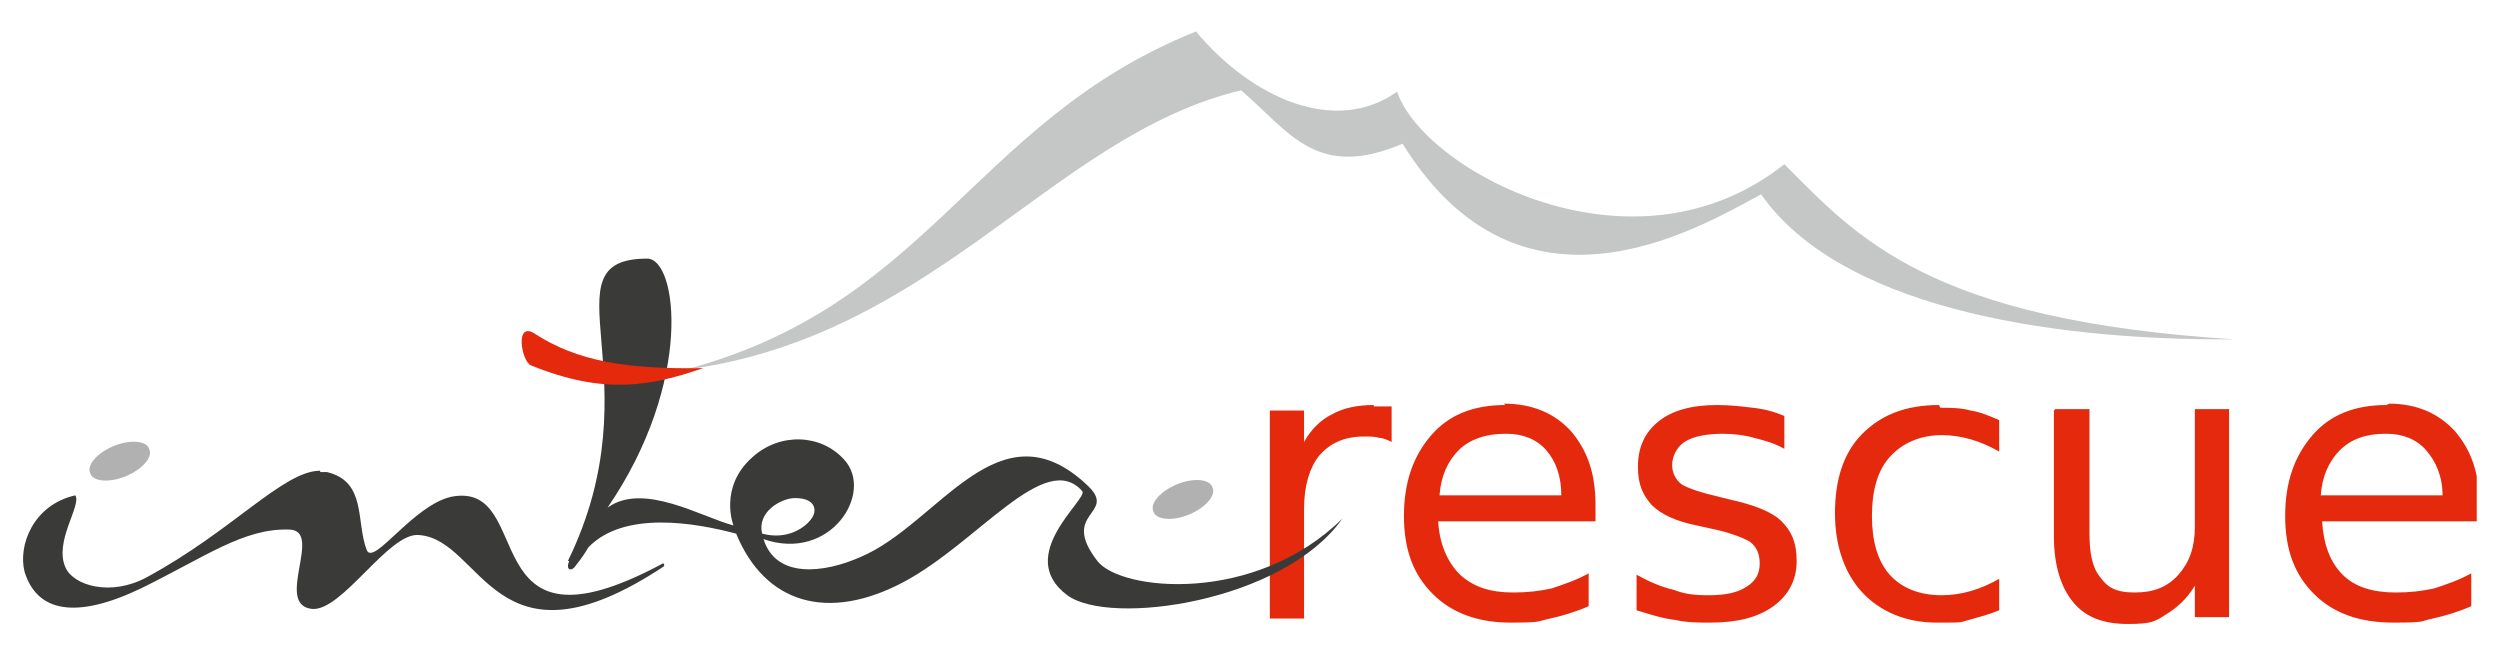 <?xml version="1.0" encoding="UTF-8"?>
<svg xmlns="http://www.w3.org/2000/svg" viewBox="0 0 182.7 47.5" width="182.7" height="47.5">
  <defs>
    <clipPath id="clippath">
      <path style="fill:none" d="M1.3 2.3H181v47.2H1.3z"></path>
    </clipPath>
    <style>.cls-2{fill:#e4290d}.cls-2,.cls-3,.cls-5{fill-rule:evenodd}.cls-3{fill:#b1b1b2}.cls-5{fill:#3a3a39}</style>
  </defs>
  <g id="Ebene_1">
    <g style="clip-path:url(#clippath)" id="Hintergrund">
      <g id="Kopie_von_Gruppe4">
        <path id="_path4098" d="M48.5 27.4C67.9 23 70.7 9 87.4 2.3c4.1 4.9 10.2 7.6 14.7 4.4 1.9 5.7 17.2 14.1 28.3 5.3 5.3 5.3 10.5 11.4 32.9 12.8-14.4.1-29-2.6-34.6-10.6-4.8 2.6-17.6 10.2-26.2-3.7-6.3 2.7-8.3-.9-11.8-3.9C76.5 10 68 25.4 48.5 27.2Z" style="fill:#c5c6c6;fill-rule:evenodd"></path>
        <path id="_path4100" class="cls-2" d="M100.4 29.6c-1.2 0-2.2.2-3.1.7-.8.4-1.5 1.1-2 2V30h-2.5v15.2h2.5v-8c0-1.7.4-3 1.1-3.9.8-.9 1.8-1.4 3.3-1.4.4 0 .8 0 1.1.1.3 0 .7.2.9.3v-2.6H100.4Zm9.6 0c-2.3 0-4.1.7-5.4 2.2-1.3 1.5-2 3.4-2 5.9s.7 4.3 2.1 5.7c1.4 1.4 3.3 2.1 5.7 2.1s1.9-.1 2.9-.3c.9-.2 1.9-.5 2.8-.9v-2.4c-.9.5-1.8.8-2.7 1.1-.9.2-1.8.3-2.8.3-1.7 0-2.9-.4-3.9-1.3-.9-.9-1.5-2.2-1.6-3.9h11.5v-1.2c0-2.3-.6-4-1.8-5.4-1.2-1.3-2.8-2-4.9-2Zm15.5 0c-1.9 0-3.3.4-4.3 1.2-1 .8-1.5 1.9-1.5 3.3s.4 2.1 1 2.8c.7.7 1.8 1.2 3.3 1.5l.9.2c1.5.3 2.5.7 3 1 .5.4.7.9.7 1.6 0 .7-.3 1.3-1 1.7-.6.4-1.5.6-2.7.6s-1.8-.1-2.6-.4c-.9-.2-1.8-.6-2.7-1.1v2.6c1 .3 1.9.6 2.8.7.9.2 1.7.2 2.6.2 2 0 3.5-.4 4.6-1.2 1.1-.8 1.7-1.9 1.7-3.3s-.4-2.2-1.1-2.9c-.7-.7-2-1.2-3.8-1.6l-.8-.2c-1.3-.3-2.2-.6-2.7-.9-.4-.3-.7-.8-.7-1.4s.3-1.3.9-1.7c.6-.4 1.6-.6 2.8-.6.8 0 1.6.1 2.3.3.8.2 1.5.4 2.2.8v-2.4c-.7-.3-1.4-.5-2.3-.6-.8-.1-1.7-.2-2.6-.2Zm16.2 0c-2.4 0-4.2.7-5.6 2.1-1.4 1.4-2 3.4-2 5.8s.7 4.4 2 5.8c1.3 1.4 3.2 2.2 5.4 2.2s1.6 0 2.4-.2c.7-.2 1.5-.4 2.2-.7v-2.3c-.7.4-1.4.7-2.1.9-.7.2-1.4.3-2.1.3-1.6 0-2.9-.5-3.8-1.5-.9-1-1.3-2.5-1.3-4.3s.4-3.3 1.3-4.3 2.2-1.6 3.8-1.6c.7 0 1.4.1 2.1.3.7.2 1.4.5 2.1.9v-2.3c-.7-.3-1.4-.6-2.1-.7-.7-.2-1.5-.2-2.2-.2Zm32.7 0c-2.3 0-4.1.7-5.4 2.2-1.3 1.5-2 3.4-2 5.9s.7 4.3 2.1 5.7c1.4 1.4 3.3 2.1 5.8 2.1s1.9-.1 2.9-.3c.9-.2 1.9-.5 2.8-.9v-2.4c-.9.5-1.8.8-2.7 1.1-.9.2-1.8.3-2.8.3-1.7 0-3-.4-3.9-1.3-.9-.9-1.4-2.2-1.5-3.9h11.5v-1.2c0-2.3-.6-4-1.8-5.4-1.2-1.3-2.8-2-4.8-2Zm-24.3.4v9.2c0 2.1.5 3.7 1.4 4.8.9 1.1 2.2 1.6 4 1.6s2-.2 2.8-.7c.8-.5 1.5-1.1 2.1-2.1v2.3h2.5V29.9h-2.5v8.6c0 1.5-.4 2.6-1.2 3.5-.8.9-1.8 1.3-3.2 1.3s-2-.4-2.5-1.1c-.6-.7-.8-1.8-.8-3.2v-9.1h-2.5Zm-40 1.7c1.2 0 2.2.4 2.9 1.2.7.8 1.1 1.9 1.1 3.3h-8.9c.1-1.4.6-2.5 1.4-3.3.8-.8 2-1.2 3.4-1.2Zm64.3 0c1.2 0 2.2.4 2.9 1.2.7.8 1.2 1.9 1.2 3.3h-8.9c.1-1.4.6-2.5 1.4-3.3.8-.8 1.9-1.2 3.3-1.2Z"></path>
        <path id="_path4102" class="cls-3" d="M88.6 35.6c.3.6-.5 1.5-1.7 2s-2.4.4-2.6-.2c-.3-.6.5-1.5 1.7-2s2.4-.4 2.6.2Z"></path>
        <path id="_path4104" class="cls-5" d="M23.4 34.4c-2.7 0-6.4 4.4-12.7 7.8-2.6 1.4-5.3.6-5.9-.7-.9-1.9 1.2-4.6.7-5.3-3.1.7-4.2 3.7-3.7 5.6.9 2.9 3.7 3.5 8.5 1.2 4.7-2.3 7.5-4.4 10.8-4.3 2.6 0-1.1 5.5 1.7 5.8 2.2.2 5.6-5.6 7.8-5.4 4.7.3 5.5 10.5 17.9 2.3.1-.1 0-.3-.1-.2-14 7.5-9.1-6.1-15.4-4.9-2.8.6-5.7 5.1-6.2 3.9-.8-2.1 0-5-2.9-5.7h-.5Z"></path>
        <path id="_path4108" class="cls-5" d="M55.7 39c-.4-1.6 1.4-2.6 2.4-2.6 1.6 0 1.6 1 1.2 1.5-.4.6-1.7 1.6-3.6 1.1Zm-14.2 2c6.5-13.3-1.9-22.1 5.8-22.1 2.2 0 3.4 9-2.9 18.2 2.6-1.9 6.9.7 9.2 1.3 0 0-1.1-2.8 1.4-5 2-1.8 5-1.7 6.7.2 2.2 2.4-1 7.5-5.9 5.8.9 2.9 4.4 2.5 7.1 1.3 5.7-2.4 10.1-11.4 16.6-5.2 2.2 2.1-2.1 1.9.7 5.5 1.7 2.2 11.5 3.2 17.9-3.1-4.3 6.1-17 7.9-20.1 5.6-3.9-2.9 1.5-7 1.1-7.6-2.7-3.1-7.6 3.7-13 6.6-5.6 3-10.2 1.6-12.3-3.5-3-.8-8.2-1.7-10.8 1-.3.5-.5.8-.9 1.3-.3.5-.8.4-.5-.3Z"></path>
        <path id="_path4110" class="cls-2" d="M39.1 24.4c3.1 2 6.7 2.6 12.3 2.5-3.8 1.3-7.2 2-12.6-.2-.7-.3-1.2-3.3.3-2.3Z"></path>
        <path id="_path2880" class="cls-3" d="M10.9 32.8c.3.6-.5 1.5-1.7 2s-2.4.4-2.6-.2c-.3-.6.5-1.5 1.7-2s2.4-.4 2.6.2Z"></path>
      </g>
    </g>
  </g>
</svg>
